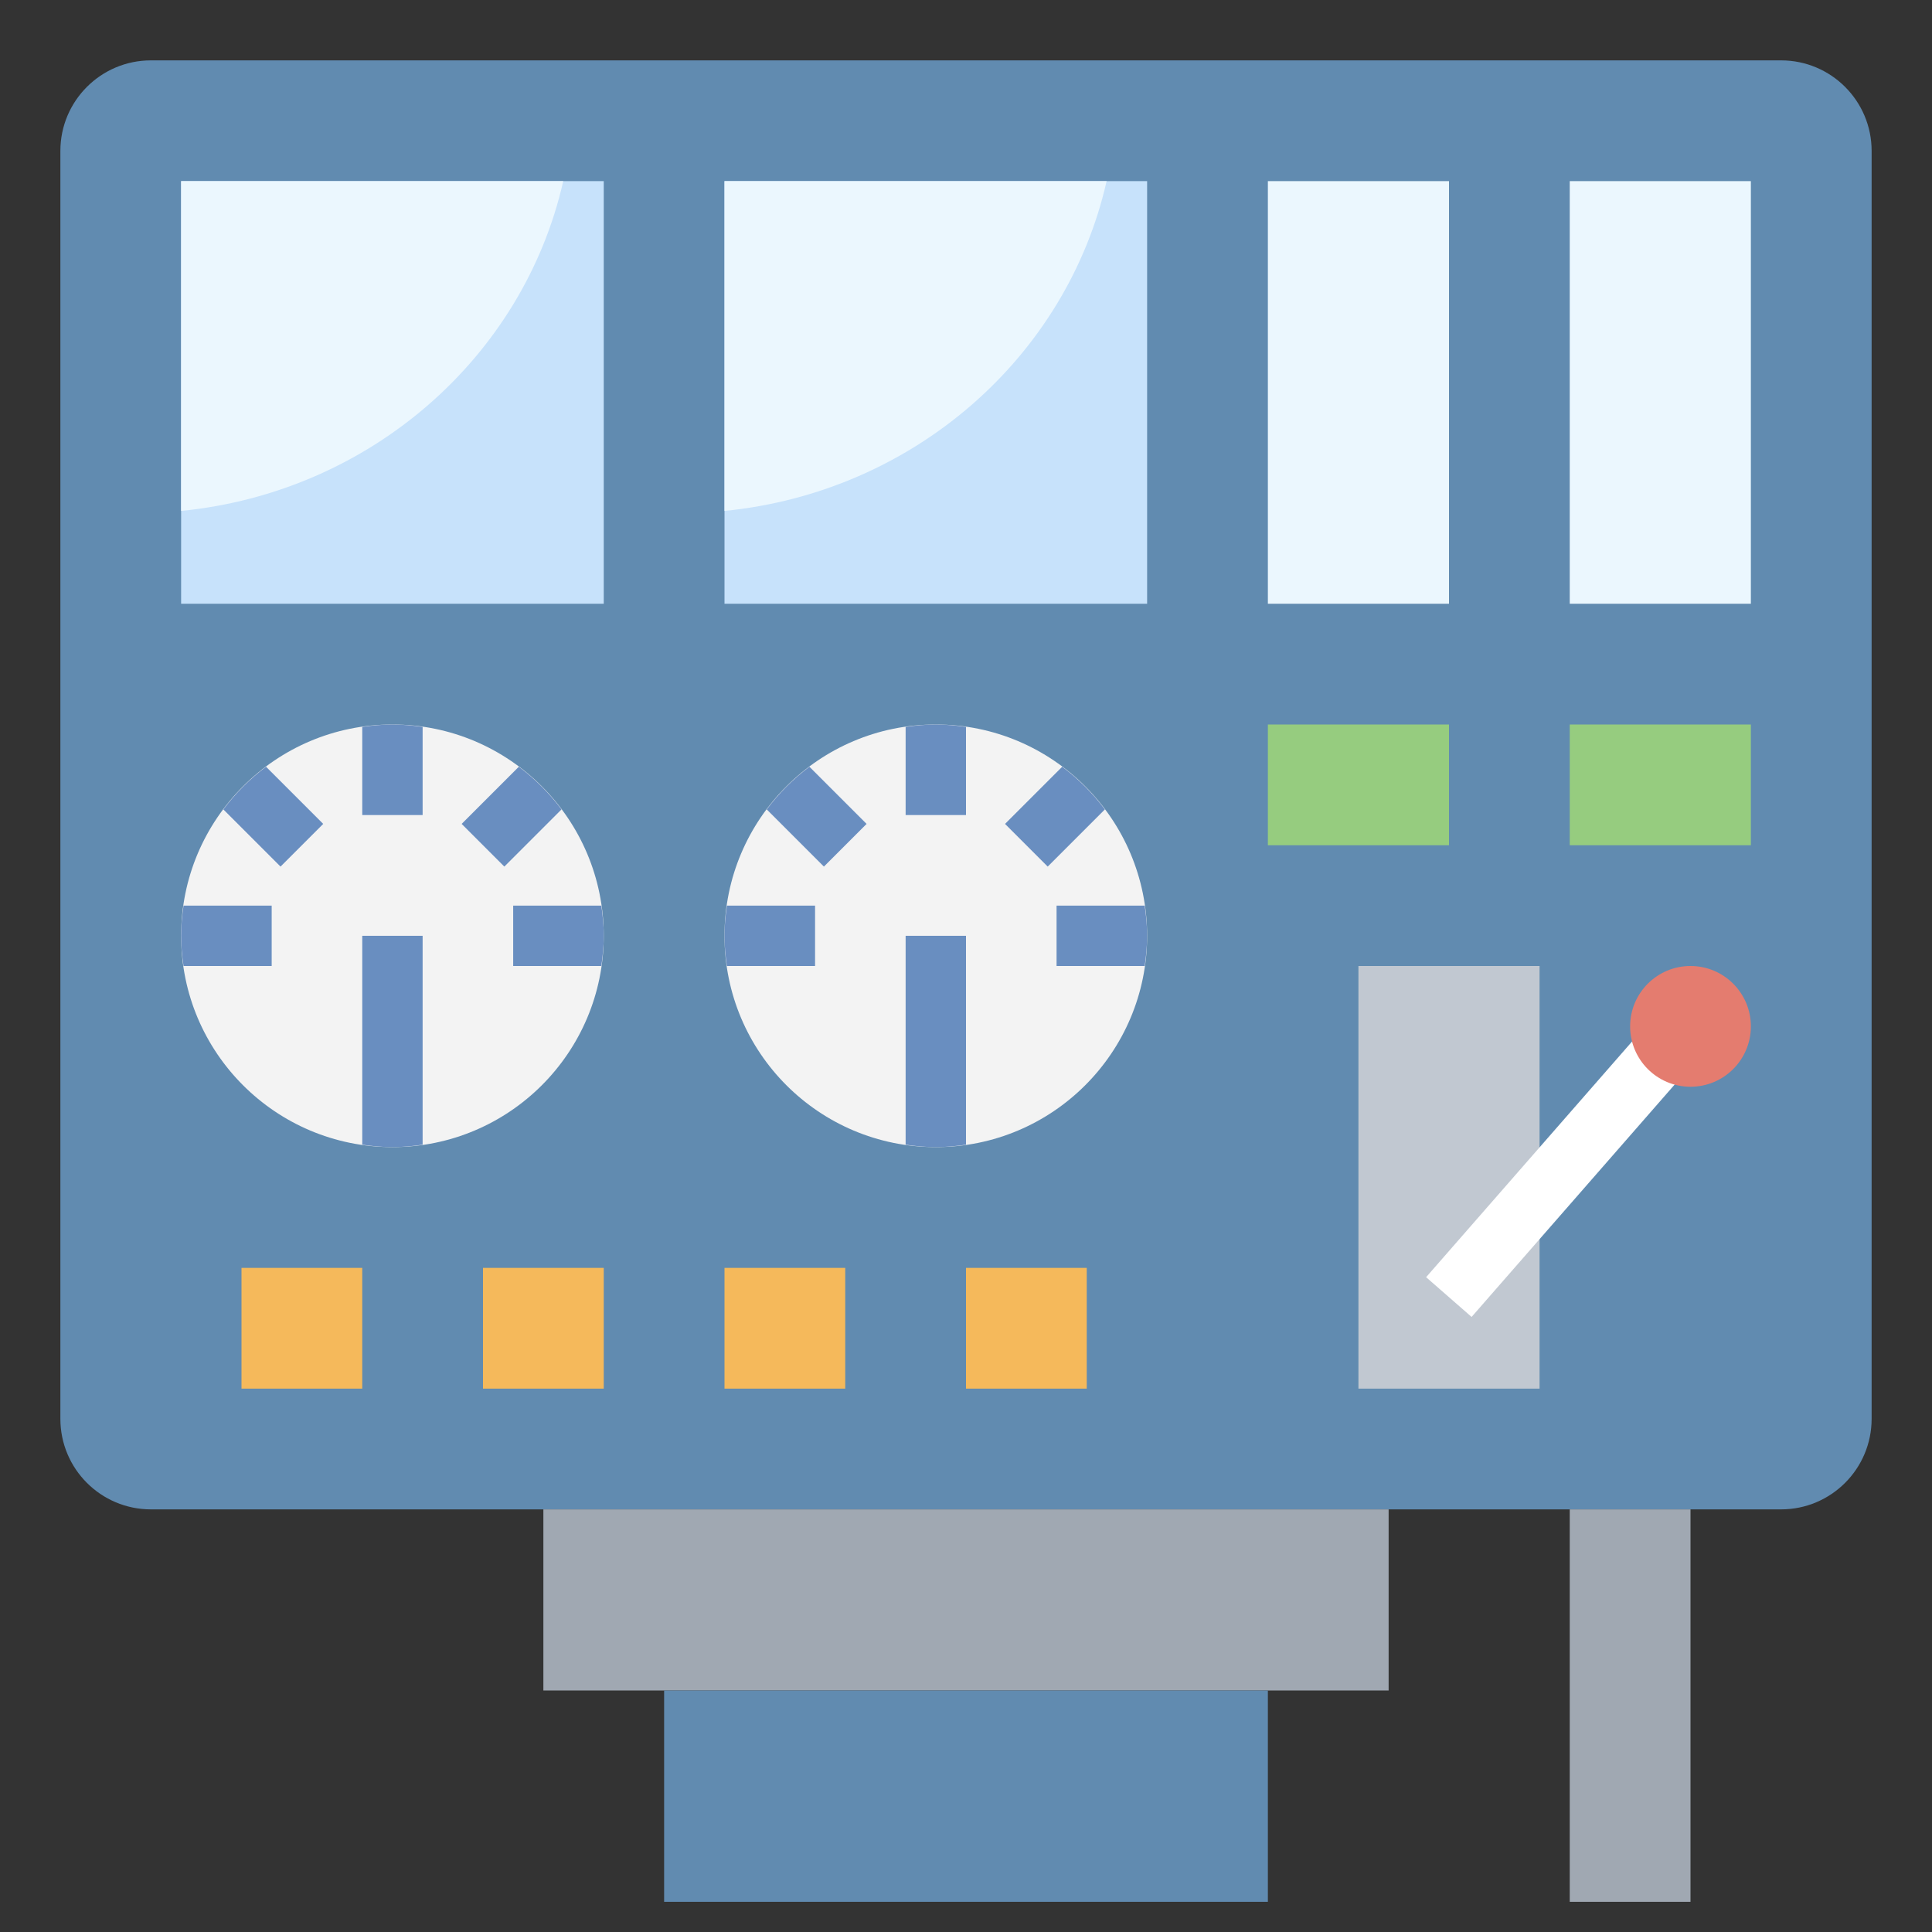 <?xml version="1.0"?>
<svg xmlns="http://www.w3.org/2000/svg" id="Layer_3" enable-background="new 0 0 64 64" height="512px" viewBox="0 0 64 64" width="512px" class=""><rect x="0" y="0" width="64" height="64" fill="#333333" stroke="none"/><g><g><path d="m59 50h-54c-1.657 0-3-1.343-3-3v-42c0-1.657 1.343-3 3-3h54c1.657 0 3 1.343 3 3v42c0 1.657-1.343 3-3 3z" fill="#88929f" data-original="#88929F" class="" style="fill:#618BB0" data-old_color="#88929f"/><path d="m24 6h14v14h-14z" fill="#c7e2fb" data-original="#C7E2FB" class=""/><path d="m6 6h14v14h-14z" fill="#c7e2fb" data-original="#C7E2FB" class=""/><path d="m6 16.925c6.264-.621 11.338-5.095 12.658-10.925h-12.658z" fill="#ebf7fe" data-original="#EBF7FE"/><path d="m24 16.925c6.264-.621 11.338-5.095 12.658-10.925h-12.658z" fill="#ebf7fe" data-original="#EBF7FE"/><circle cx="31" cy="31" fill="#4472b0" r="7" data-original="#4472B0" class="active-path" style="fill:#F3F3F3" data-old_color="#4472b0"/><g fill="#698ec0"><path d="m32 24.08c-.327-.047-.66-.08-1-.08s-.673.033-1 .08v2.92h2z" data-original="#698EC0" class=""/><path d="m35.187 25.399-1.894 1.894 1.414 1.414 1.894-1.894c-.402-.536-.878-1.012-1.414-1.414z" data-original="#698EC0" class=""/><path d="m25.399 26.813 1.894 1.894 1.414-1.414-1.894-1.894c-.536.402-1.012.878-1.414 1.414z" data-original="#698EC0" class=""/><path d="m24 31c0 .34.033.673.08 1h2.92v-2h-2.92c-.047.327-.08.66-.08 1z" data-original="#698EC0" class=""/><path d="m35 32h2.92c.047-.327.08-.66.08-1s-.033-.673-.08-1h-2.92z" data-original="#698EC0" class=""/><path d="m30 37.92c.327.047.66.08 1 .08s.673-.033 1-.08v-6.92h-2z" data-original="#698EC0" class=""/></g><path d="m18 50h28v6h-28z" fill="#a0a8b2" data-original="#A0A8B2" class=""/><path d="m22 56h20v7h-20z" fill="#88929f" data-original="#88929F" class="" style="fill:#618BB0" data-old_color="#88929f"/><path d="m52 50h4v13h-4z" fill="#a0a8b2" data-original="#A0A8B2" class=""/><path d="m45 32h6v14h-6z" fill="#c1c8d1" data-original="#C1C8D1" class=""/><g><path d="m46.185 38h10.63v2.001h-10.63z" fill="#fff" transform="matrix(.658 -.753 .753 .658 -11.762 52.082)" data-original="#FFF" class=""/></g><circle cx="56" cy="34" fill="#e47c6f" r="2" data-original="#E47C6F" class=""/><circle cx="13" cy="31" fill="#4472b0" r="7" data-original="#4472B0" class="active-path" style="fill:#F3F3F3" data-old_color="#4472b0"/><path d="m8 42h4v4h-4z" fill="#f5b95b" data-original="#F5B95B"/><path d="m16 42h4v4h-4z" fill="#f5b95b" data-original="#F5B95B"/><path d="m24 42h4v4h-4z" fill="#f5b95b" data-original="#F5B95B"/><path d="m32 42h4v4h-4z" fill="#f5b95b" data-original="#F5B95B"/><path d="m14 24.08c-.327-.047-.66-.08-1-.08s-.673.033-1 .08v2.92h2z" fill="#698ec0" data-original="#698EC0" class=""/><path d="m17.187 25.399-1.894 1.894 1.414 1.414 1.894-1.894c-.402-.536-.878-1.012-1.414-1.414z" fill="#698ec0" data-original="#698EC0" class=""/><path d="m7.399 26.813 1.894 1.894 1.414-1.414-1.894-1.894c-.536.402-1.012.878-1.414 1.414z" fill="#698ec0" data-original="#698EC0" class=""/><path d="m6 31c0 .34.033.673.08 1h2.92v-2h-2.92c-.047.327-.08.66-.08 1z" fill="#698ec0" data-original="#698EC0" class=""/><path d="m17 32h2.92c.047-.327.08-.66.08-1s-.033-.673-.08-1h-2.92z" fill="#698ec0" data-original="#698EC0" class=""/><path d="m12 37.92c.327.047.66.08 1 .08s.673-.033 1-.08v-6.92h-2z" fill="#698ec0" data-original="#698EC0" class=""/><path d="m42 24h6v4h-6z" fill="#96cc7f" data-original="#96CC7F" class=""/><path d="m52 24h6v4h-6z" fill="#96cc7f" data-original="#96CC7F" class=""/><path d="m52 6h6v14h-6z" fill="#ebf7fe" data-original="#EBF7FE"/><path d="m42 6h6v14h-6z" fill="#ebf7fe" data-original="#EBF7FE"/></g></g> </svg>
